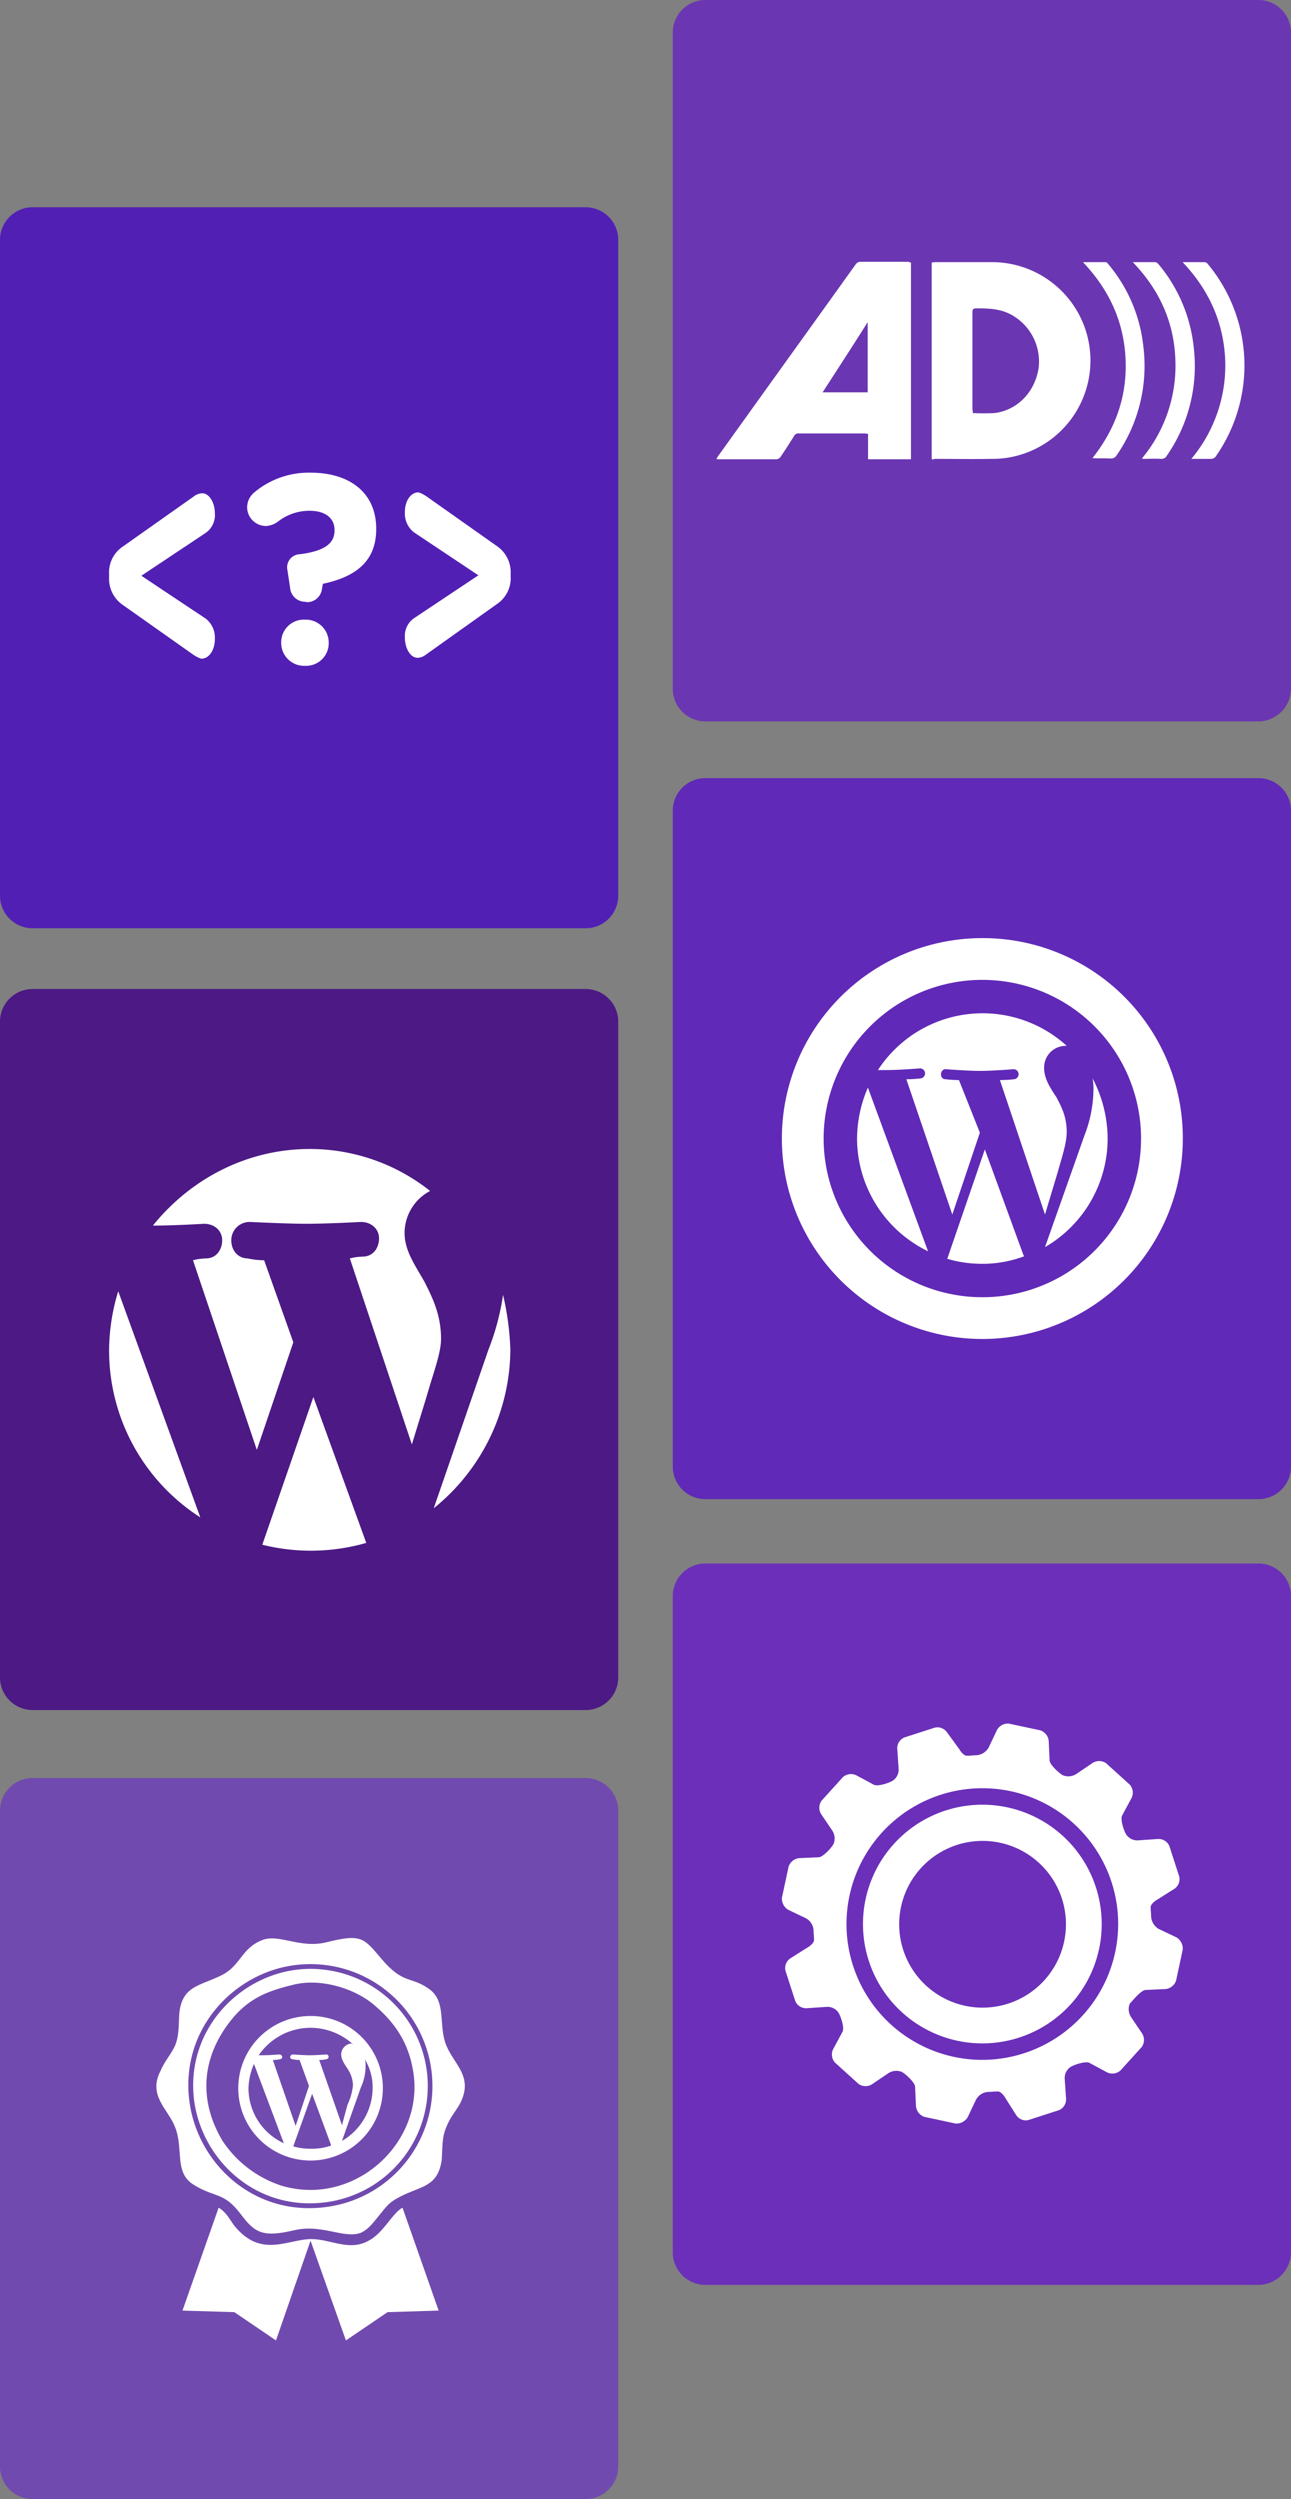 <svg xmlns="http://www.w3.org/2000/svg" width="355" height="687.3" viewBox="0 0 355 687.3">
  <rect x="0" y="0" width="355" height="687.3" fill="#808080" stroke="none"/>
  <g id="cms-wordpress" transform="translate(-123 -82)">
    <path id="Path_4063" data-name="Path 4063" d="M161,867.8H9a8.963,8.963,0,0,1-9-9V678.5a8.963,8.963,0,0,1,9-9H161a8.963,8.963,0,0,1,9,9V858.8A8.963,8.963,0,0,1,161,867.8Z" transform="translate(123 -530.5)" fill="#521fb5"/>
    <path id="Path_4074" data-name="Path 4074" d="M346,811.2H194a8.963,8.963,0,0,1-9-9V621.8a8.963,8.963,0,0,1,9-9H346a8.963,8.963,0,0,1,9,9V802.2A9.026,9.026,0,0,1,346,811.2Z" transform="translate(123 -530.8)" fill="#6b36b2"/>
    <path id="Path_4076" data-name="Path 4076" d="M161,1083.5H9a8.963,8.963,0,0,1-9-9V894.2a8.963,8.963,0,0,1,9-9H161a8.963,8.963,0,0,1,9,9v180.3A8.963,8.963,0,0,1,161,1083.5Z" transform="translate(123 -531.2)" fill="#4c1985"/>
    <path id="Path_4082" data-name="Path 4082" d="M346,1025H194a8.963,8.963,0,0,1-9-9V835.7a8.963,8.963,0,0,1,9-9H346a8.963,8.963,0,0,1,9,9V1016A8.963,8.963,0,0,1,346,1025Z" transform="translate(123 -530.7)" fill="#6029b7"/>
    <path id="Path_4085" data-name="Path 4085" d="M161,1299.8H9a8.963,8.963,0,0,1-9-9V1110.5a8.963,8.963,0,0,1,9-9H161a8.963,8.963,0,0,1,9,9v180.3A8.963,8.963,0,0,1,161,1299.8Z" transform="translate(123 -530.5)" fill="#714aaf"/>
    <path id="Path_4090" data-name="Path 4090" d="M346,1240.7H194a8.963,8.963,0,0,1-9-9V1051.3a8.963,8.963,0,0,1,9-9H346a8.963,8.963,0,0,1,9,9v180.3A9.048,9.048,0,0,1,346,1240.7Z" transform="translate(123 -530.3)" fill="#6b2fba"/>
    <g id="_940975_wordpress_wp_icon_icon" data-name="940975_wordpress_wp icon_icon" transform="translate(337 339)">
      <g id="W_2_" transform="translate(21.672 21.672)">
        <path id="Path_4153" data-name="Path 4153" d="M10,32.911A34.584,34.584,0,0,0,29.524,63.919L12.986,18.9A35.6,35.6,0,0,0,10,32.911Z" transform="translate(-10 1.542)" fill="#fff"/>
        <path id="Path_4154" data-name="Path 4154" d="M64.41,42.616c0-4.364-1.608-7.12-2.756-9.417-1.838-2.756-3.445-5.283-3.445-8.039a5.936,5.936,0,0,1,5.742-6.2h.459A34.331,34.331,0,0,0,12.5,25.619h2.3c3.675,0,9.188-.459,9.188-.459a1.383,1.383,0,0,1,.23,2.756,35.465,35.465,0,0,1-3.9.23l12.633,37.21,7.58-22.51L34.78,28.375a33.957,33.957,0,0,1-3.675-.23c-1.838,0-1.608-2.986.23-2.756,0,0,5.742.459,9.188.459,3.675,0,9.188-.459,9.188-.459a1.383,1.383,0,0,1,.23,2.756,35.465,35.465,0,0,1-3.9.23l12.4,36.98,3.445-11.484C63.261,49.047,64.41,45.6,64.41,42.616Z" transform="translate(-6.758 -10)" fill="#fff"/>
        <path id="Path_4155" data-name="Path 4155" d="M31.136,26.3,20.8,56.389a33.778,33.778,0,0,0,9.647,1.378A32.751,32.751,0,0,0,41.931,55.7c0-.23-.23-.23-.23-.459Z" transform="translate(4.006 11.139)" fill="#fff"/>
        <path id="Path_4156" data-name="Path 4156" d="M45.592,17.8a17.385,17.385,0,0,1,.23,3.445,35.9,35.9,0,0,1-2.527,12.4L32.5,64.2a34.551,34.551,0,0,0,17.227-29.86A35.98,35.98,0,0,0,45.592,17.8Z" transform="translate(19.18 0.116)" fill="#fff"/>
      </g>
      <path id="Path_4157" data-name="Path 4157" d="M56.125,1a55.125,55.125,0,1,0,55.125,55.125A54.993,54.993,0,0,0,56.125,1Zm0,98.767A43.641,43.641,0,1,1,99.767,56.125,43.622,43.622,0,0,1,56.125,99.767Z" transform="translate(0 0)" fill="#fff"/>
    </g>
    <g id="_2559766_media_network_social_website_wordpress_icon" data-name="2559766_media_network_social_website_wordpress_icon" transform="translate(152 397)">
      <path id="Path_4130" data-name="Path 4130" d="M1,24.849A54.52,54.52,0,0,0,26.077,70.99L3.508,8.8A56.522,56.522,0,0,0,1,24.849Z" transform="translate(0 31.32)" fill="#fff"/>
      <path id="Path_4131" data-name="Path 4131" d="M9.4,55.224a55.182,55.182,0,0,0,28.587-.5L23.443,14.6Z" transform="translate(33.729 54.609)" fill="#fff"/>
      <path id="Path_4132" data-name="Path 4132" d="M78.63,38.615l-.5-1c-2.508-4.514-5.517-8.526-5.517-13.541a13.106,13.106,0,0,1,7.021-11.535A53.142,53.142,0,0,0,46.532,1C29.48,1,13.932,9.025,3.4,22.064c6.018,0,14.043-.5,14.043-.5h0c3.009,0,5.015,2.006,5.015,4.514s-1.5,5.015-4.514,5.015a16.032,16.032,0,0,0-3.511.5L31.987,83.753l10.031-29.59L33.994,31.594a20.694,20.694,0,0,1-4.514-.5c-2.508,0-4.514-2.006-4.514-5.015a5.026,5.026,0,0,1,5.015-5.015c.5,0,10.031.5,15.548.5,6.018,0,15.046-.5,15.046-.5h0c3.009,0,5.015,2.006,5.015,4.514s-1.5,5.015-4.514,5.015a16.032,16.032,0,0,0-3.511.5L74.618,82.248l4.012-13.04c2.006-7.021,4.012-12.037,4.012-16.049C82.642,47.141,80.636,42.627,78.63,38.615Z" transform="translate(9.637)" fill="#fff"/>
      <path id="Path_4133" data-name="Path 4133" d="M37.858,9a67.556,67.556,0,0,1-4.012,15.046L18.8,67.679A56.413,56.413,0,0,0,39.864,24.046,77.429,77.429,0,0,0,37.858,9Z" transform="translate(71.473 32.123)" fill="#fff"/>
    </g>
    <g id="Group_16470" data-name="Group 16470" transform="translate(307.6 -803.1)">
      <path id="Path_4109" data-name="Path 4109" d="M71.6,1011.4V957.3c.3,0,.6-.1.8-.1H88.6a27.065,27.065,0,0,1,4.9,53.6,27.461,27.461,0,0,1-5.7.5c-5.1.1-10.3,0-15.4,0C72.2,1011.5,71.9,1011.4,71.6,1011.4Zm11.3-12.7a60,60,0,0,0,6,0c6.3-.8,11.1-5.8,12.1-12.4a14.67,14.67,0,0,0-8-14.9c-2.9-1.4-5.9-1.5-9-1.5-1,0-1.2.2-1.2,1.2v26.6A3.752,3.752,0,0,1,82.9,998.7Z" fill="#fff"/>
      <path id="Path_4110" data-name="Path 4110" d="M65.9,957.3v54.1H54.1v-7c-.4,0-.7-.1-1-.1h-18a1.339,1.339,0,0,0-1.4.8c-1.2,1.9-2.4,3.8-3.7,5.7a1.524,1.524,0,0,1-1,.6H12.8a.756.756,0,0,1-.4-.1c.2-.3.3-.5.5-.8,12.6-17.6,25.2-35.1,37.8-52.7a1.64,1.64,0,0,1,1.1-.7H65.4C65.5,957.3,65.6,957.3,65.9,957.3ZM41.6,993H54V973.7C49.9,980.2,45.8,986.5,41.6,993Z" fill="#fff"/>
      <path id="Path_4111" data-name="Path 4111" d="M140.6,957.2h6.1a1.332,1.332,0,0,1,.9.6,43.651,43.651,0,0,1,2.2,52.7,1.6,1.6,0,0,1-1.4.8H143a40.064,40.064,0,0,0,9.3-27.4C151.8,973.6,147.8,964.8,140.6,957.2Z" fill="#fff"/>
      <path id="Path_4112" data-name="Path 4112" d="M115.8,1011.1c6.4-8.1,9.6-17.1,9.1-27.4-.5-10.2-4.5-18.9-11.7-26.5h6.3c.3,0,.5.4.7.6a42.059,42.059,0,0,1,9.6,22.6,43.217,43.217,0,0,1-7.4,30,1.716,1.716,0,0,1-1.6.8c-1.6-.1-3.2,0-5-.1C116.1,1011.2,116,1011.2,115.8,1011.1Z" fill="#fff"/>
      <path id="Path_4113" data-name="Path 4113" d="M126.9,957.2h6.2c.3,0,.6.3.9.6a42.528,42.528,0,0,1,9.7,23.3,43.269,43.269,0,0,1-7.5,29.4,1.562,1.562,0,0,1-1.5.8c-1.7-.1-3.3,0-5,0-.1,0-.1-.1-.3-.1a39.884,39.884,0,0,0,9.2-27.3C138.2,973.6,134.2,964.8,126.9,957.2Z" fill="#fff"/>
    </g>
    <g id="download_1_" data-name="download (1)" transform="translate(333.011 551.035)">
      <path id="Path_4158" data-name="Path 4158" d="M23.2,56.022A32.822,32.822,0,1,0,56.022,23.2,32.824,32.824,0,0,0,23.2,56.022Zm55.725-1.96a22.93,22.93,0,1,1-24.862-20.82A22.932,22.932,0,0,1,78.925,54.063Z" transform="translate(4.092 4.098)" fill="#fff"/>
      <path id="Path_4159" data-name="Path 4159" d="M105.062,78.246,110.45,78a3.418,3.418,0,0,0,2.939-2.327l1.837-8.573a3.635,3.635,0,0,0-1.715-3.307l-4.9-2.327a4.278,4.278,0,0,1-2.082-3.307s0-.612-.122-2.082v-.49c-.122-.612.735-1.592,1.837-2.2l4.654-2.939a3.214,3.214,0,0,0,1.347-3.429l-2.694-8.328a3.218,3.218,0,0,0-3.184-1.96l-5.389.367A3.664,3.664,0,0,1,99.673,35.5c-.612-.98-1.715-4.164-1.1-5.266l2.572-4.776a3.354,3.354,0,0,0-.49-3.674l-6.491-5.879a3.342,3.342,0,0,0-3.674-.122l-4.531,3.062a3.985,3.985,0,0,1-3.674.367c-.98-.49-3.552-2.817-3.674-4.042l-.245-5.389a3.418,3.418,0,0,0-2.327-2.939L67.463,5.008a3.406,3.406,0,0,0-3.307,1.715l-2.327,4.9A4.278,4.278,0,0,1,58.522,13.7s-.612,0-2.082.122h-.49c-.612.122-1.592-.735-2.2-1.837L50.439,7.457A3.214,3.214,0,0,0,47.01,6.11L38.682,8.8a3.218,3.218,0,0,0-1.96,3.184l.367,5.389A3.664,3.664,0,0,1,35.5,20.684c-.98.612-4.164,1.715-5.266,1.1l-4.776-2.572a3.354,3.354,0,0,0-3.674.49L15.9,26.2a3.342,3.342,0,0,0-.122,3.674L18.842,34.4a3.985,3.985,0,0,1,.367,3.674c-.49.98-2.817,3.552-4.042,3.674l-5.389.245A3.418,3.418,0,0,0,6.84,44.321L5,52.894A3.635,3.635,0,0,0,6.717,56.2l4.9,2.327A4.092,4.092,0,0,1,13.7,61.835s0,.612.122,2.082v.49c.122.612-.735,1.592-1.837,2.2L7.329,69.55a3.214,3.214,0,0,0-1.347,3.429l2.694,8.328a3.218,3.218,0,0,0,3.184,1.96L17.25,82.9a3.664,3.664,0,0,1,3.307,1.592c.612.98,1.715,4.164,1.1,5.266l-2.572,4.776a3.354,3.354,0,0,0,.49,3.674l6.491,5.879a3.342,3.342,0,0,0,3.674.122l4.531-3.062a3.985,3.985,0,0,1,3.674-.367c.98.49,3.552,2.817,3.674,4.042l.245,5.389a3.418,3.418,0,0,0,2.327,2.939l8.573,1.837a3.635,3.635,0,0,0,3.307-1.715l2.327-4.9a4.092,4.092,0,0,1,3.307-2.082s.612,0,2.082-.122h.49c.612-.122,1.592.735,2.2,1.837l2.939,4.654a3.141,3.141,0,0,0,3.429,1.347l8.328-2.694a3.218,3.218,0,0,0,1.96-3.184l-.367-5.389a3.664,3.664,0,0,1,1.592-3.307c.98-.612,4.164-1.715,5.266-1.1l4.776,2.572a3.354,3.354,0,0,0,3.674-.49l5.879-6.491a3.342,3.342,0,0,0,.122-3.674l-3.062-4.531a3.985,3.985,0,0,1-.367-3.674C101.632,80.94,103.837,78.246,105.062,78.246ZM60.115,97.474A37.354,37.354,0,1,1,97.468,60.12,37.424,37.424,0,0,1,60.115,97.474Z" fill="#fff"/>
    </g>
    <g id="_307609927104" transform="translate(166 615)">
      <path id="Path_4160" data-name="Path 4160" d="M88.557.459c-5.617,2.377-5.617,7.13-11.235,9.723-5.834,2.809-10.371,2.809-11.235,10.155-.216,3.241,0,6.482-1.3,9.29-1.3,2.593-2.809,4.105-3.889,6.7-3.457,6.7,1.945,10.371,3.889,15.124,2.593,6.05-.216,12.531,4.969,15.988,6.05,3.889,8.426,1.945,13.179,8.21,3.889,5.185,6.05,6.482,14.476,4.537,7.778-1.945,13.828,2.377,18.581.648,2.377-1.08,3.889-3.457,5.185-4.969,1.945-2.377,2.593-3.457,5.617-4.969,5.834-3.025,10.371-2.593,11.451-10.155.216-3.241,0-6.266,1.3-9.074,1.08-2.809,2.809-4.537,3.889-6.7,3.457-7.13-1.728-10.371-3.889-15.556-2.377-5.617.216-12.315-4.969-15.772-4.969-3.457-6.914-1.08-12.963-8.21-4.753-5.617-5.4-6.914-14.908-4.537C99.144,2.836,93.31-1.7,88.557.459Z" transform="translate(-59.773 0.241)" fill="#fff" fill-rule="evenodd"/>
      <path id="Path_4161" data-name="Path 4161" d="M125.814,26.5a34.981,34.981,0,1,0,7.346,69.57c17.5-2.161,32.624-17.933,30.68-38.242A35.131,35.131,0,0,0,125.814,26.5Z" transform="translate(-86.659 -20.619)" fill="#fff" fill-rule="evenodd"/>
      <path id="Path_4162" data-name="Path 4162" d="M130.157,33.2c-17.068,1.945-32.192,17.717-29.384,37.81,2.377,17.068,17.933,31.544,37.81,28.735A33.54,33.54,0,0,0,130.157,33.2Z" transform="translate(-91.65 -25.803)" fill="#714aaf" fill-rule="evenodd"/>
      <path id="Path_4163" data-name="Path 4163" d="M93,371.3l14.26.432,11.451,7.778,9.506-27.439,9.723,27.439,11.451-7.778,14.044-.432L153.5,343c-2.809,1.512-5.185,6.914-9.29,9.074-5.4,3.025-10.371-.432-15.772-.432-6.482,0-13.828,5.4-21.174-3.673-1.3-1.728-2.161-3.673-4.321-4.969Z" transform="translate(-85.821 -268.841)" fill="#fff" fill-rule="evenodd"/>
      <path id="Path_4164" data-name="Path 4164" d="M135.206,39.327c-16.42,1.945-30.9,17.068-28.3,36.3,2.377,16.42,17.284,30.248,36.3,27.655a32.227,32.227,0,0,0-7.994-63.953Z" transform="translate(-96.483 -30.632)" fill="#fff" fill-rule="evenodd"/>
      <path id="Path_4165" data-name="Path 4165" d="M147.5,57.051c-7.13,1.728-12.747,3.673-17.933,10.587-7.346,9.723-8.426,21.174-1.728,32.408a30.987,30.987,0,0,0,16.2,12.315c20.309,6.05,39.97-12.315,36.081-32.192-1.512-8.426-6.05-13.612-10.587-17.5C163.918,57.915,154.628,55.322,147.5,57.051Z" transform="translate(-109.639 -44.251)" fill="#714aaf" fill-rule="evenodd"/>
      <path id="Path_4166" data-name="Path 4166" d="M203.754,118.877A19.877,19.877,0,1,1,183.877,99,19.825,19.825,0,0,1,203.754,118.877Zm-19.445,1.512,5.185,14.044v.216a16.111,16.111,0,0,1-5.617.864,16.849,16.849,0,0,1-4.753-.648Zm16.636-1.512a16.892,16.892,0,0,1-8.426,14.476l5.185-14.692a13.887,13.887,0,0,0,1.3-6.05,4.757,4.757,0,0,0-.216-1.728A14.828,14.828,0,0,1,200.946,118.877Zm-34.137,0a17.813,17.813,0,0,1,1.512-6.7L176.531,134A16.685,16.685,0,0,1,166.809,118.877Zm2.809-9.074a17.3,17.3,0,0,1,14.26-7.562,17.5,17.5,0,0,1,11.667,4.537c-.216,0-.216-.216-.432-.216a3.058,3.058,0,0,0-2.809,3.025c0,1.3.864,2.593,1.728,3.889a8.674,8.674,0,0,1,1.512,4.537,15.869,15.869,0,0,1-1.512,5.4l-1.512,5.617L186.254,111.1a8.915,8.915,0,0,0,1.944-.216.648.648,0,1,0,0-1.3s-2.809.216-4.537.216-4.537-.216-4.537-.216c-1.08,0-1.08,1.3-.216,1.3a8.915,8.915,0,0,0,1.945.216l2.593,7.13-3.673,11.019L173.506,111.1a8.915,8.915,0,0,0,1.944-.216c.864,0,.864-1.3-.216-1.3,0,0-2.593.216-4.537.216Z" transform="translate(-141.481 -77.558)" fill="#fff" fill-rule="evenodd"/>
    </g>
    <g id="download_2_" data-name="download (2)" transform="translate(147.8 183.6)">
      <path id="Path_4167" data-name="Path 4167" d="M51.9,63.892a4.128,4.128,0,0,1-4.067-3.7l-.739-4.929a3.6,3.6,0,0,1,3.451-4.437c6.532-.863,9.489-2.834,9.489-6.532v-.123c0-3.327-2.588-5.3-6.9-5.3A14.066,14.066,0,0,0,44.5,41.833a6.07,6.07,0,0,1-3.327,1.232A5.207,5.207,0,0,1,36,37.889a5.361,5.361,0,0,1,1.972-4.067A23.243,23.243,0,0,1,53.5,28.4c10.722,0,17.993,5.546,17.993,15.4v.123c0,9.489-6.532,13.31-14.665,15.035l-.246,1.356a4.136,4.136,0,0,1-4.067,3.7l-.616-.123Zm0,4.929a6.292,6.292,0,0,1,6.532,6.285v.123A6.22,6.22,0,0,1,51.9,81.515a6.292,6.292,0,0,1-6.532-6.285v-.123A6.22,6.22,0,0,1,51.9,68.822Z" transform="translate(7.157 0)" fill="#fff"/>
      <path id="Path_4168" data-name="Path 4168" d="M28.492,77.489,8.774,63.564A8.676,8.676,0,0,1,5.2,56.169v-.986a8.521,8.521,0,0,1,3.574-7.394L28.492,33.863A3.839,3.839,0,0,1,30.71,33c1.849-.123,3.574,2.341,3.574,5.546a5.968,5.968,0,0,1-2.465,5.3L14.073,55.676,31.819,67.507a6.607,6.607,0,0,1,2.465,5.546c0,3.2-1.725,5.546-3.82,5.422A9.825,9.825,0,0,1,28.492,77.489Z" transform="translate(0 1.068)" fill="#fff"/>
      <path id="Path_4169" data-name="Path 4169" d="M76.992,33.787,96.71,47.713a8.676,8.676,0,0,1,3.574,7.394v.863a8.521,8.521,0,0,1-3.574,7.394L76.992,77.413a3.839,3.839,0,0,1-2.218.863C72.925,78.4,71.2,75.934,71.2,72.73a5.968,5.968,0,0,1,2.465-5.3L91.411,55.6,73.665,43.769A6.607,6.607,0,0,1,71.2,38.223c0-3.2,1.725-5.546,3.82-5.422A9.825,9.825,0,0,1,76.992,33.787Z" transform="translate(15.336 1.022)" fill="#fff"/>
    </g>
  </g>
</svg>
